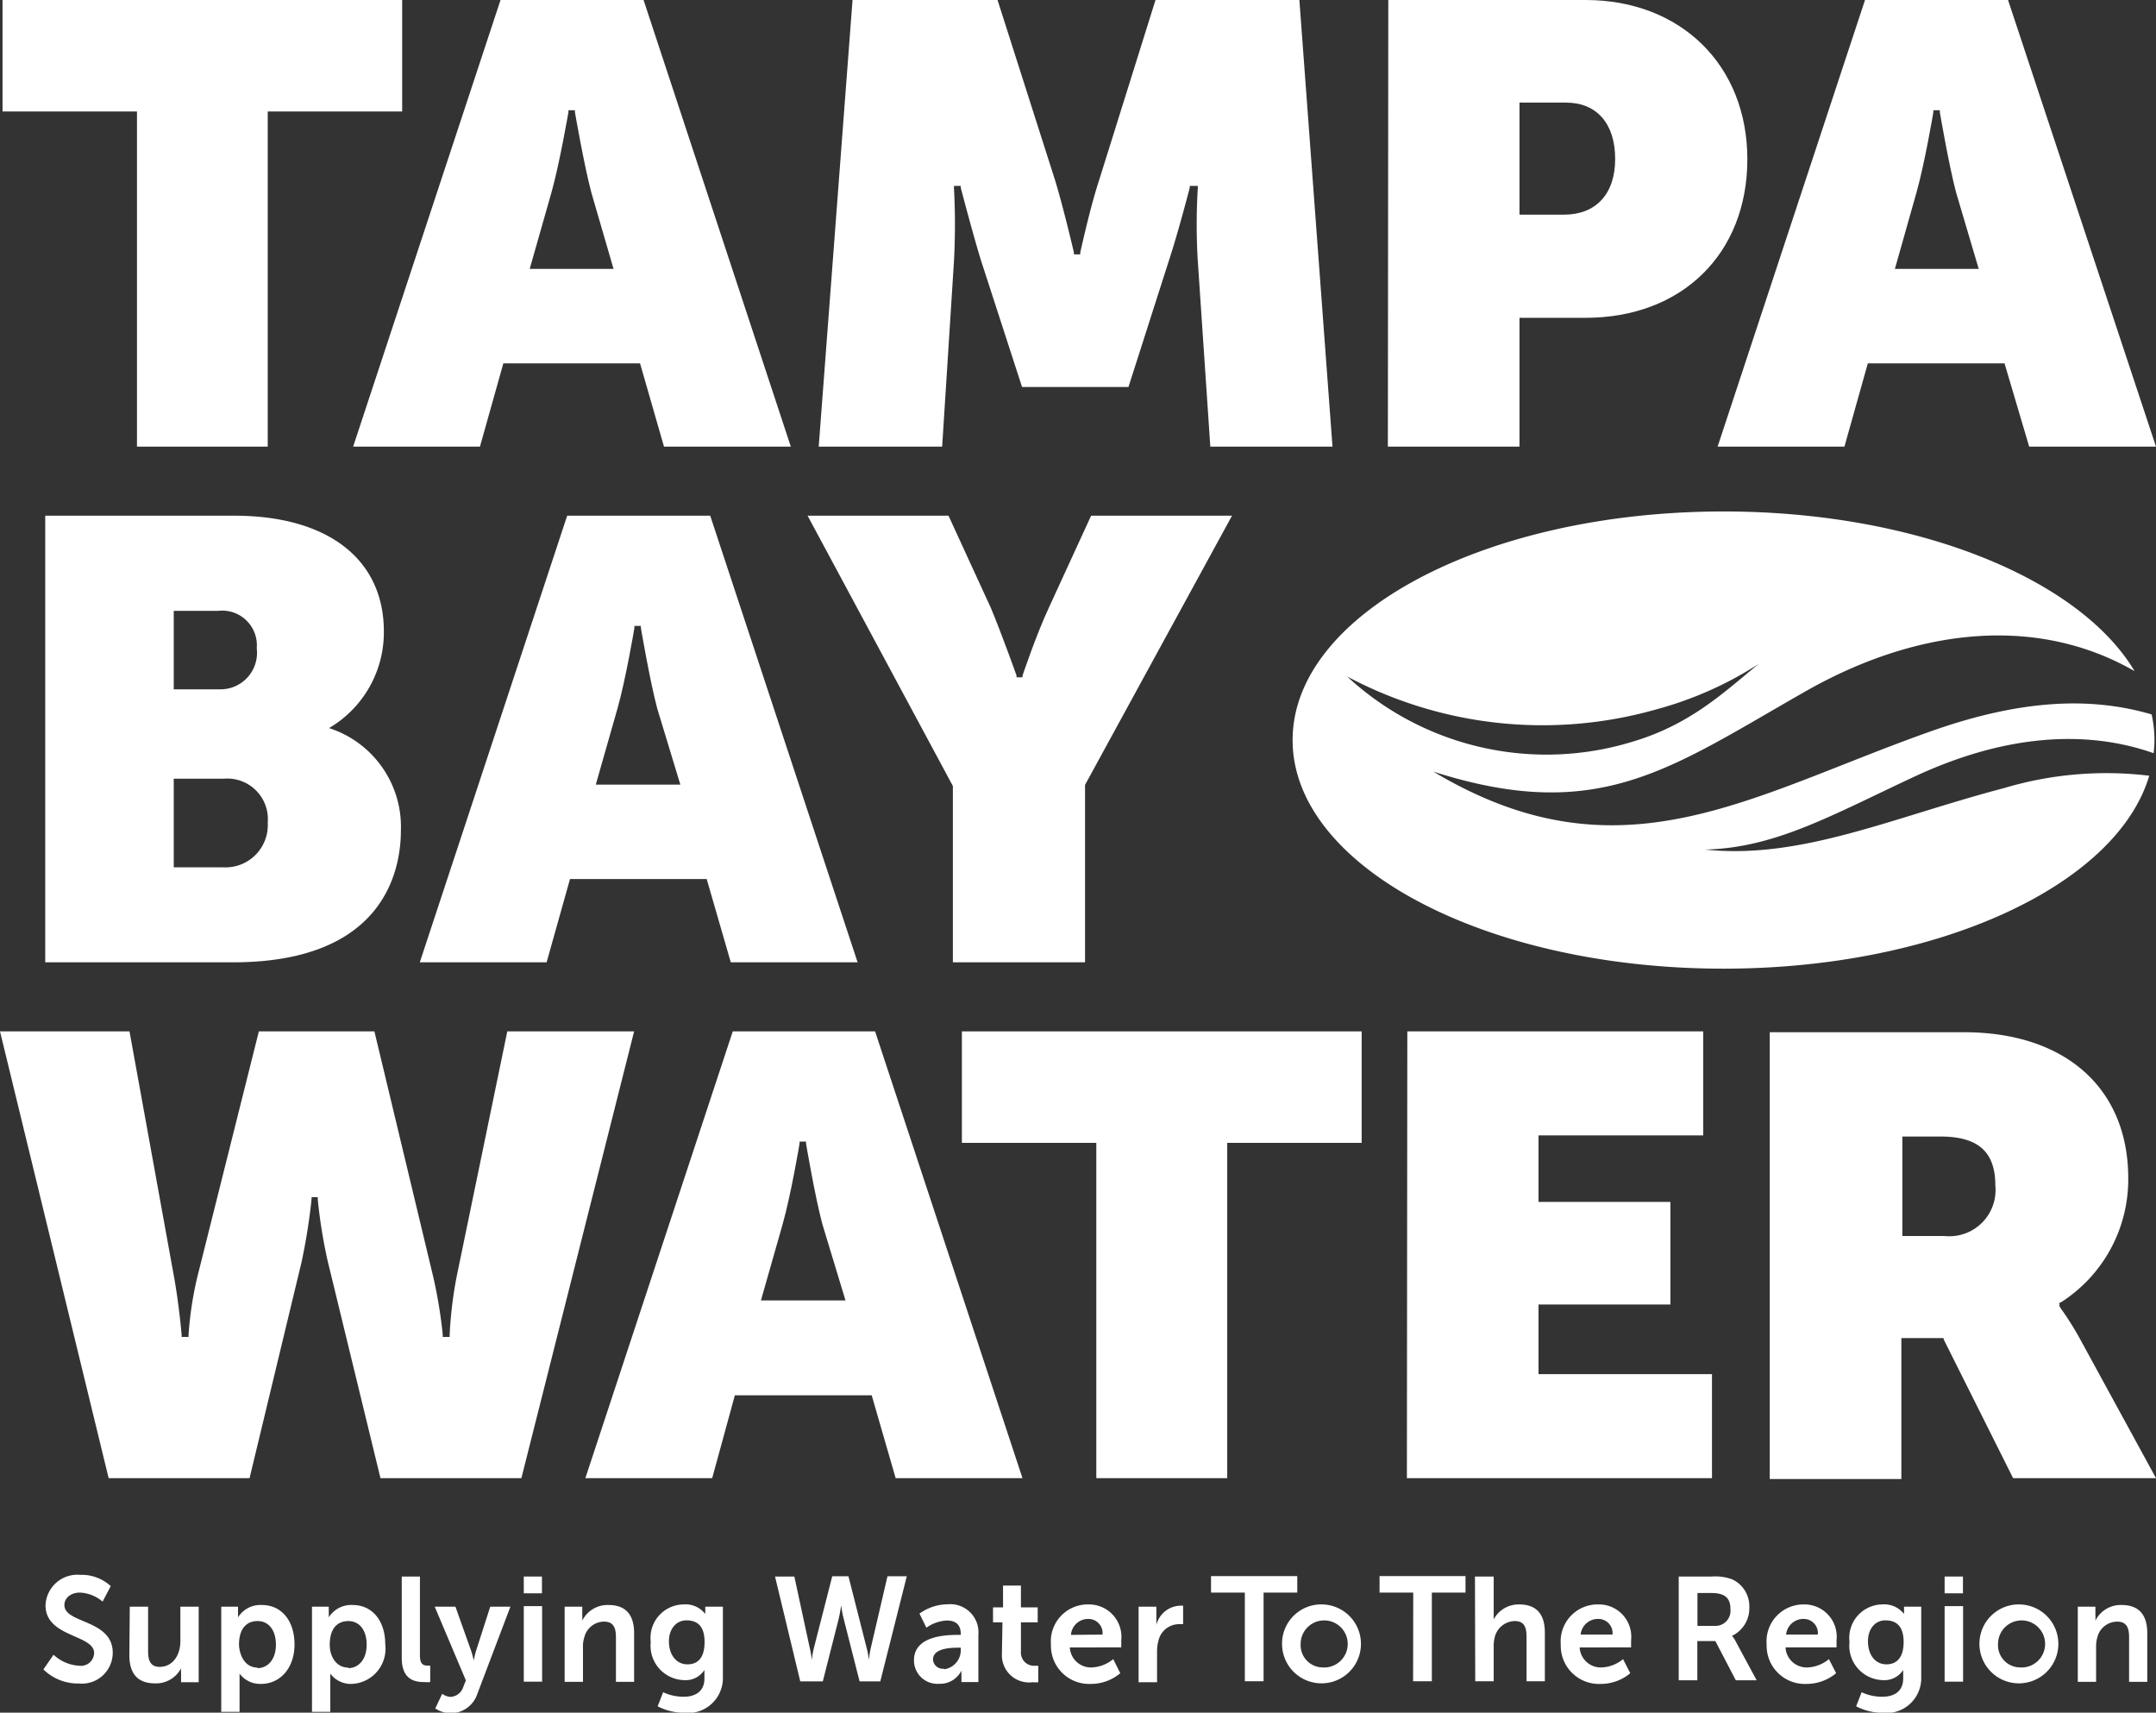 <svg xmlns="http://www.w3.org/2000/svg" viewBox="0 0 153 121.52"><rect x="0" y="0" width="153" height="121.52" fill="#333333" stroke="none"/><defs><style>.cls-1{fill:#fff;}</style></defs><title>tampa_bay_water_white</title><g id="Layer_2" data-name="Layer 2"><g id="Layer_1-2" data-name="Layer 1"><path class="cls-1" d="M9.72,31.69H19V7.91h9.54V0H.18V7.91H9.72Z"/><path class="cls-1" d="M47.12,31.69h9L45.67,0H35.52L25.06,31.69h9l1.66-5.91h9.7ZM43.54,19.08H37.59l1.54-5.41c.57-2,1.2-5.68,1.21-5.71l0-.14h.46l0,.14s.64,3.73,1.17,5.72Z"/><path class="cls-1" d="M85.89,31.69h8.67L92.21,0H82L78,12.78c-.66,2-1.33,5.11-1.34,5.14l0,.13h-.45l0-.13s-.72-3.11-1.34-5.14L70.79,0H60.5L58.1,31.69h8.76L67.7,18.5a49.26,49.26,0,0,0,0-5.13v-.18h.48l0,.13s.82,3.15,1.43,5.14l2.92,9h7.55l2.88-9c.66-2,1.46-5.11,1.47-5.14l0-.13H85v.18a43,43,0,0,0,0,5.13Z"/><path class="cls-1" d="M98.49,31.69h9.34V22.55h4.69C119.36,22.55,124,18,124,11.3S119.25,0,112.52,0h-14ZM111,15.23h-3.17V7.28h3.3c2.18,0,3.49,1.49,3.49,4S113.23,15.23,111,15.23Z"/><path class="cls-1" d="M144,31.69h9L142.5,0H132.35L121.89,31.69h9l1.66-5.91h9.7Zm-3.58-12.61h-5.95L136,13.67c.57-2,1.2-5.68,1.2-5.71l0-.14h.46l0,.14s.63,3.73,1.16,5.72Z"/><path class="cls-1" d="M3.21,68.28H16.53c10.76,0,11.92-6.55,11.92-9.37a7.36,7.36,0,0,0-5.1-7.25h0a7.87,7.87,0,0,0,3.89-6.86c0-5.14-4-8.21-10.62-8.21H3.21Zm12.64-6.74H12.33V55.25H15.9A2.88,2.88,0,0,1,19,58.37,3,3,0,0,1,15.85,61.54Zm-.22-12.63h-3.3V43.34H15.5A2.46,2.46,0,0,1,18.22,46,2.59,2.59,0,0,1,15.63,48.91Z"/><path class="cls-1" d="M51.86,68.28h9L50.4,36.59H40.25L29.79,68.28h9l1.66-5.91h9.7ZM48.28,55.67h-6l1.54-5.4c.57-2,1.2-5.68,1.2-5.72l0-.14h.46l0,.14s.63,3.73,1.16,5.72Z"/><path class="cls-1" d="M67.62,68.28H77l0-12.59,10.43-19.1h-10l-3,6.53c-.93,2-1.86,4.8-1.87,4.82l0,.12h-.42l0-.12s-1-2.83-1.83-4.82l-3-6.53h-10L67.62,55.77Z"/><path class="cls-1" d="M27,104.88H37l8-31.7H36l-3.6,17.43a29.15,29.15,0,0,0-.49,4.09v.16h-.49v-.15a33.52,33.52,0,0,0-.67-4.09L26.57,73.18h-8.2L14,90.62a24.91,24.91,0,0,0-.62,4.09v.15h-.49v-.15s-.18-2.12-.54-4.11L9.19,73.18H0l7.71,31.7h10l3.69-15.33a42.49,42.49,0,0,0,.71-4.46v-.15h.44l0,.16a36,36,0,0,0,.71,4.4Z"/><path class="cls-1" d="M63.56,104.88h9L62.1,73.18H52l-10.46,31.7h9L52.15,99h9.71ZM60,92.27H54l1.54-5.41c.57-2,1.2-5.68,1.2-5.72l0-.14h.46l0,.14s.63,3.74,1.16,5.72Z"/><path class="cls-1" d="M77.8,104.88h9.29V81.09h9.54V73.18H68.26v7.91H77.8Z"/><path class="cls-1" d="M99.84,104.88h21.65V97.5H109.18V92.56h9.36V85.28h-9.36V80.56h11.69V73.18h-21Z"/><path class="cls-1" d="M142.86,104.88H153l-5.46-10c-.46-.83-.89-1.46-1.15-1.84a3.48,3.48,0,0,1-.24-.36l0-.08v-.18l.08,0a10.34,10.34,0,0,0,4.8-8.82c0-6.39-4.47-10.36-11.66-10.36H125.59v31.7h9.34v-10h3l0,.09ZM138,87.7h-3V80.64h2.68c2.71,0,3.92,1.08,3.92,3.49A3.28,3.28,0,0,1,138,87.7Z"/><path class="cls-1" d="M3.8,117.41a2.9,2.9,0,0,0,1.82.78.94.94,0,0,0,1.06-.9c0-1.33-3.45-1.1-3.45-3.39a2.26,2.26,0,0,1,2.45-2.16,3.07,3.07,0,0,1,2.18.8l-.58,1.1A2.64,2.64,0,0,0,5.67,113c-.62,0-1.1.36-1.1.89,0,1.32,3.43,1,3.43,3.38a2.19,2.19,0,0,1-2.4,2.18,3.49,3.49,0,0,1-2.52-1Z"/><path class="cls-1" d="M9.21,114h1.3v3.17c0,.65.17,1.1.82,1.1.94,0,1.47-.85,1.47-1.81V114h1.3v5.36H12.85v-.61a3.63,3.63,0,0,1,0-.38h0A2,2,0,0,1,11,119.44c-1.12,0-1.82-.57-1.82-2Z"/><path class="cls-1" d="M15.7,114h1.19v.39a3.55,3.55,0,0,1,0,.37h0a1.87,1.87,0,0,1,1.69-.88c1.42,0,2.32,1.14,2.32,2.8s-1,2.8-2.39,2.8a1.83,1.83,0,0,1-1.51-.73h0s0,.19,0,.46v2.25H15.7Zm2.57,4.36c.72,0,1.31-.6,1.31-1.66s-.53-1.68-1.3-1.68-1.32.51-1.32,1.69C17,117.5,17.41,118.32,18.27,118.32Z"/><path class="cls-1" d="M22.14,114h1.19v.39a3.55,3.55,0,0,1,0,.37h0a1.87,1.87,0,0,1,1.69-.88c1.42,0,2.32,1.14,2.32,2.8a2.5,2.5,0,0,1-2.4,2.8,1.82,1.82,0,0,1-1.5-.73h0s0,.19,0,.46v2.25h-1.3Zm2.57,4.36c.72,0,1.31-.6,1.31-1.66s-.53-1.68-1.3-1.68-1.32.51-1.32,1.69C23.4,117.5,23.84,118.32,24.71,118.32Z"/><path class="cls-1" d="M28.51,111.86H29.8v5.59c0,.59.2.73.54.73h.19v1.17a3,3,0,0,1-.41,0c-.72,0-1.61-.19-1.61-1.72Z"/><path class="cls-1" d="M31.38,120.18a1.09,1.09,0,0,0,.58.22,1,1,0,0,0,.91-.69l.19-.48L30.85,114h1.47l1.1,3.09c.1.28.2.72.2.72h0s.08-.42.17-.7l1-3.11h1.43l-2.34,6.17a2,2,0,0,1-1.9,1.39,2,2,0,0,1-1.09-.34Z"/><path class="cls-1" d="M37.17,111.86h1.29v1.19H37.17Zm0,2.1h1.3v5.36h-1.3Z"/><path class="cls-1" d="M40.07,114h1.25v.62a3.55,3.55,0,0,1,0,.37h0a2,2,0,0,1,1.86-1.11c1.16,0,1.82.62,1.82,2v3.45H43.71v-3.17c0-.65-.17-1.1-.84-1.1a1.45,1.45,0,0,0-1.4,1.1,2.07,2.07,0,0,0-.1.71v2.46h-1.3Z"/><path class="cls-1" d="M48.51,120.39c.8,0,1.48-.35,1.48-1.3v-.32a2.76,2.76,0,0,1,0-.28h0a1.59,1.59,0,0,1-1.46.72,2.44,2.44,0,0,1-2.35-2.71,2.37,2.37,0,0,1,2.32-2.66,1.77,1.77,0,0,1,1.55.68h0a1,1,0,0,1,0-.15V114H51.3v5a2.48,2.48,0,0,1-2.77,2.53,4.16,4.16,0,0,1-1.86-.46l.39-1A3.45,3.45,0,0,0,48.51,120.39ZM50,116.51c0-1.21-.58-1.54-1.29-1.54s-1.24.59-1.24,1.49.48,1.63,1.32,1.63C49.44,118.09,50,117.72,50,116.51Z"/><path class="cls-1" d="M61.52,117a5.35,5.35,0,0,1,.14.79h0a6.89,6.89,0,0,1,.12-.79l1.2-5.16h1.37l-1.88,7.46H61l-1.12-4.41a7.9,7.9,0,0,1-.19-1h0a9.12,9.12,0,0,1-.18,1l-1.12,4.41H56.79L55,111.86h1.37L57.48,117a5.88,5.88,0,0,1,.13.79h0a6.15,6.15,0,0,1,.13-.79l1.32-5.16h1.15Z"/><path class="cls-1" d="M68,116h.18v-.08c0-.7-.43-.94-1-.94a2.79,2.79,0,0,0-1.44.51l-.49-1a3.48,3.48,0,0,1,2-.66A2,2,0,0,1,69.43,116v3.35h-1.2v-.44a3.63,3.63,0,0,1,0-.38h0a1.69,1.69,0,0,1-1.59.94,1.66,1.66,0,0,1-1.78-1.67C64.86,116.07,67.11,116,68,116Zm-1,2.44a1.36,1.36,0,0,0,1.18-1.4v-.13h-.23c-.67,0-1.74.1-1.74.84A.7.7,0,0,0,67,118.4Z"/><path class="cls-1" d="M71.14,115.11h-.67v-1.06h.71V112.5h1.27v1.55h1.19v1.06H72.45v2.08a.93.93,0,0,0,1,1,1.17,1.17,0,0,0,.23,0v1.17a2.25,2.25,0,0,1-.4,0,1.93,1.93,0,0,1-2.18-2Z"/><path class="cls-1" d="M77.24,113.84a2.3,2.3,0,0,1,2.33,2.54c0,.16,0,.51,0,.51H75.92a1.5,1.5,0,0,0,1.57,1.42,2.56,2.56,0,0,0,1.51-.59l.5,1a3.24,3.24,0,0,1-2.1.76,2.71,2.71,0,0,1-2.82-2.8A2.62,2.62,0,0,1,77.24,113.84Zm1,2.14a1,1,0,0,0-1-1.11A1.22,1.22,0,0,0,76,116Z"/><path class="cls-1" d="M80.8,114h1.26v.93a3.55,3.55,0,0,1,0,.37h0a1.8,1.8,0,0,1,1.66-1.37,1.5,1.5,0,0,1,.24,0v1.31a2.26,2.26,0,0,0-.31,0,1.5,1.5,0,0,0-1.43,1.13,3,3,0,0,0-.11.87v2.12H80.8Z"/><path class="cls-1" d="M88.34,113h-2.4v-1.17h6.12V113H89.67v6.29H88.34Z"/><path class="cls-1" d="M93.86,113.84a2.8,2.8,0,1,1-2.88,2.8A2.78,2.78,0,0,1,93.86,113.84Zm0,4.47a1.67,1.67,0,1,0-1.56-1.67A1.58,1.58,0,0,0,93.87,118.31Z"/><path class="cls-1" d="M100.29,113H97.9v-1.17H104V113h-2.39v6.29h-1.33Z"/><path class="cls-1" d="M104.67,111.86H106v2.59c0,.26,0,.45,0,.45h0a2,2,0,0,1,1.81-1.06c1.16,0,1.82.62,1.82,2v3.45h-1.3v-3.17c0-.65-.16-1.1-.83-1.1a1.49,1.49,0,0,0-1.42,1.12,2.51,2.51,0,0,0-.08.69v2.46h-1.31Z"/><path class="cls-1" d="M113.43,113.84a2.29,2.29,0,0,1,2.32,2.54c0,.16,0,.51,0,.51H112.1a1.5,1.5,0,0,0,1.57,1.42,2.53,2.53,0,0,0,1.51-.59l.51,1a3.25,3.25,0,0,1-2.11.76,2.71,2.71,0,0,1-2.82-2.8A2.62,2.62,0,0,1,113.43,113.84Zm1,2.14a1,1,0,0,0-1-1.11,1.23,1.23,0,0,0-1.26,1.11Z"/><path class="cls-1" d="M119.13,111.86h2.35a3.45,3.45,0,0,1,1.47.21,2.11,2.11,0,0,1,1.19,2,2.16,2.16,0,0,1-1.23,2v0a1.82,1.82,0,0,1,.25.37l1.5,2.78h-1.48l-1.45-2.78h-1.28v2.78h-1.32Zm2.52,3.5a1.07,1.07,0,0,0,1.15-1.18c0-.71-.3-1.15-1.34-1.15h-1v2.33Z"/><path class="cls-1" d="M128,113.84a2.29,2.29,0,0,1,2.33,2.54c0,.16,0,.51,0,.51h-3.62a1.5,1.5,0,0,0,1.57,1.42,2.56,2.56,0,0,0,1.51-.59l.51,1a3.28,3.28,0,0,1-2.11.76,2.71,2.71,0,0,1-2.82-2.8A2.62,2.62,0,0,1,128,113.84Zm1,2.14a1,1,0,0,0-1-1.11,1.23,1.23,0,0,0-1.25,1.11Z"/><path class="cls-1" d="M133.58,120.39c.8,0,1.48-.35,1.48-1.3v-.32a2.76,2.76,0,0,1,0-.28h0a1.59,1.59,0,0,1-1.46.72,2.44,2.44,0,0,1-2.35-2.71,2.37,2.37,0,0,1,2.32-2.66,1.77,1.77,0,0,1,1.55.68h0a1,1,0,0,1,0-.15V114h1.22v5a2.47,2.47,0,0,1-2.76,2.53,4.12,4.12,0,0,1-1.86-.46l.39-1A3.45,3.45,0,0,0,133.58,120.39Zm1.51-3.88c0-1.21-.59-1.54-1.3-1.54s-1.23.59-1.23,1.49.47,1.63,1.32,1.63C134.5,118.09,135.09,117.72,135.09,116.51Z"/><path class="cls-1" d="M138,111.86h1.3v1.19H138Zm0,2.1h1.31v5.36H138Z"/><path class="cls-1" d="M143.35,113.84a2.8,2.8,0,1,1-2.88,2.8A2.79,2.79,0,0,1,143.35,113.84Zm0,4.47a1.67,1.67,0,1,0-1.56-1.67A1.58,1.58,0,0,0,143.36,118.31Z"/><path class="cls-1" d="M147.45,114h1.25v.62a3.55,3.55,0,0,1,0,.37h0a2,2,0,0,1,1.86-1.11c1.16,0,1.82.62,1.82,2v3.45h-1.29v-3.17c0-.65-.17-1.1-.84-1.1a1.46,1.46,0,0,0-1.41,1.1,2.34,2.34,0,0,0-.09.71v2.46h-1.3Z"/><path class="cls-1" d="M142.21,55.92C134.29,58,127.82,61,121,60.28c5-.12,9-2.45,14.91-5.2s11.74-3.46,16.92-1.64a7.26,7.26,0,0,0,.06-.93,8.46,8.46,0,0,0-.2-1.82c-4.14-1.21-9-1.14-15.53,1.15-13,4.58-22.14,10.87-35.44,2.91,11.8,3.77,16.82-.25,26.45-5.72,7.81-4.43,16.31-5.44,23.31-1.41-3.91-6.57-15.49-11.33-29.17-11.33-16.89,0-30.58,7.26-30.58,16.22s13.69,16.22,30.58,16.22c15.26,0,27.91-5.93,30.21-13.69A25.36,25.36,0,0,0,142.21,55.92Zm-24.66-5.59a25.7,25.7,0,0,0,7.25-3.22c-2.44,2-4.81,4.26-8.83,5.48A20.82,20.82,0,0,1,95.6,48,29.51,29.51,0,0,0,117.55,50.33Z"/></g></g></svg>